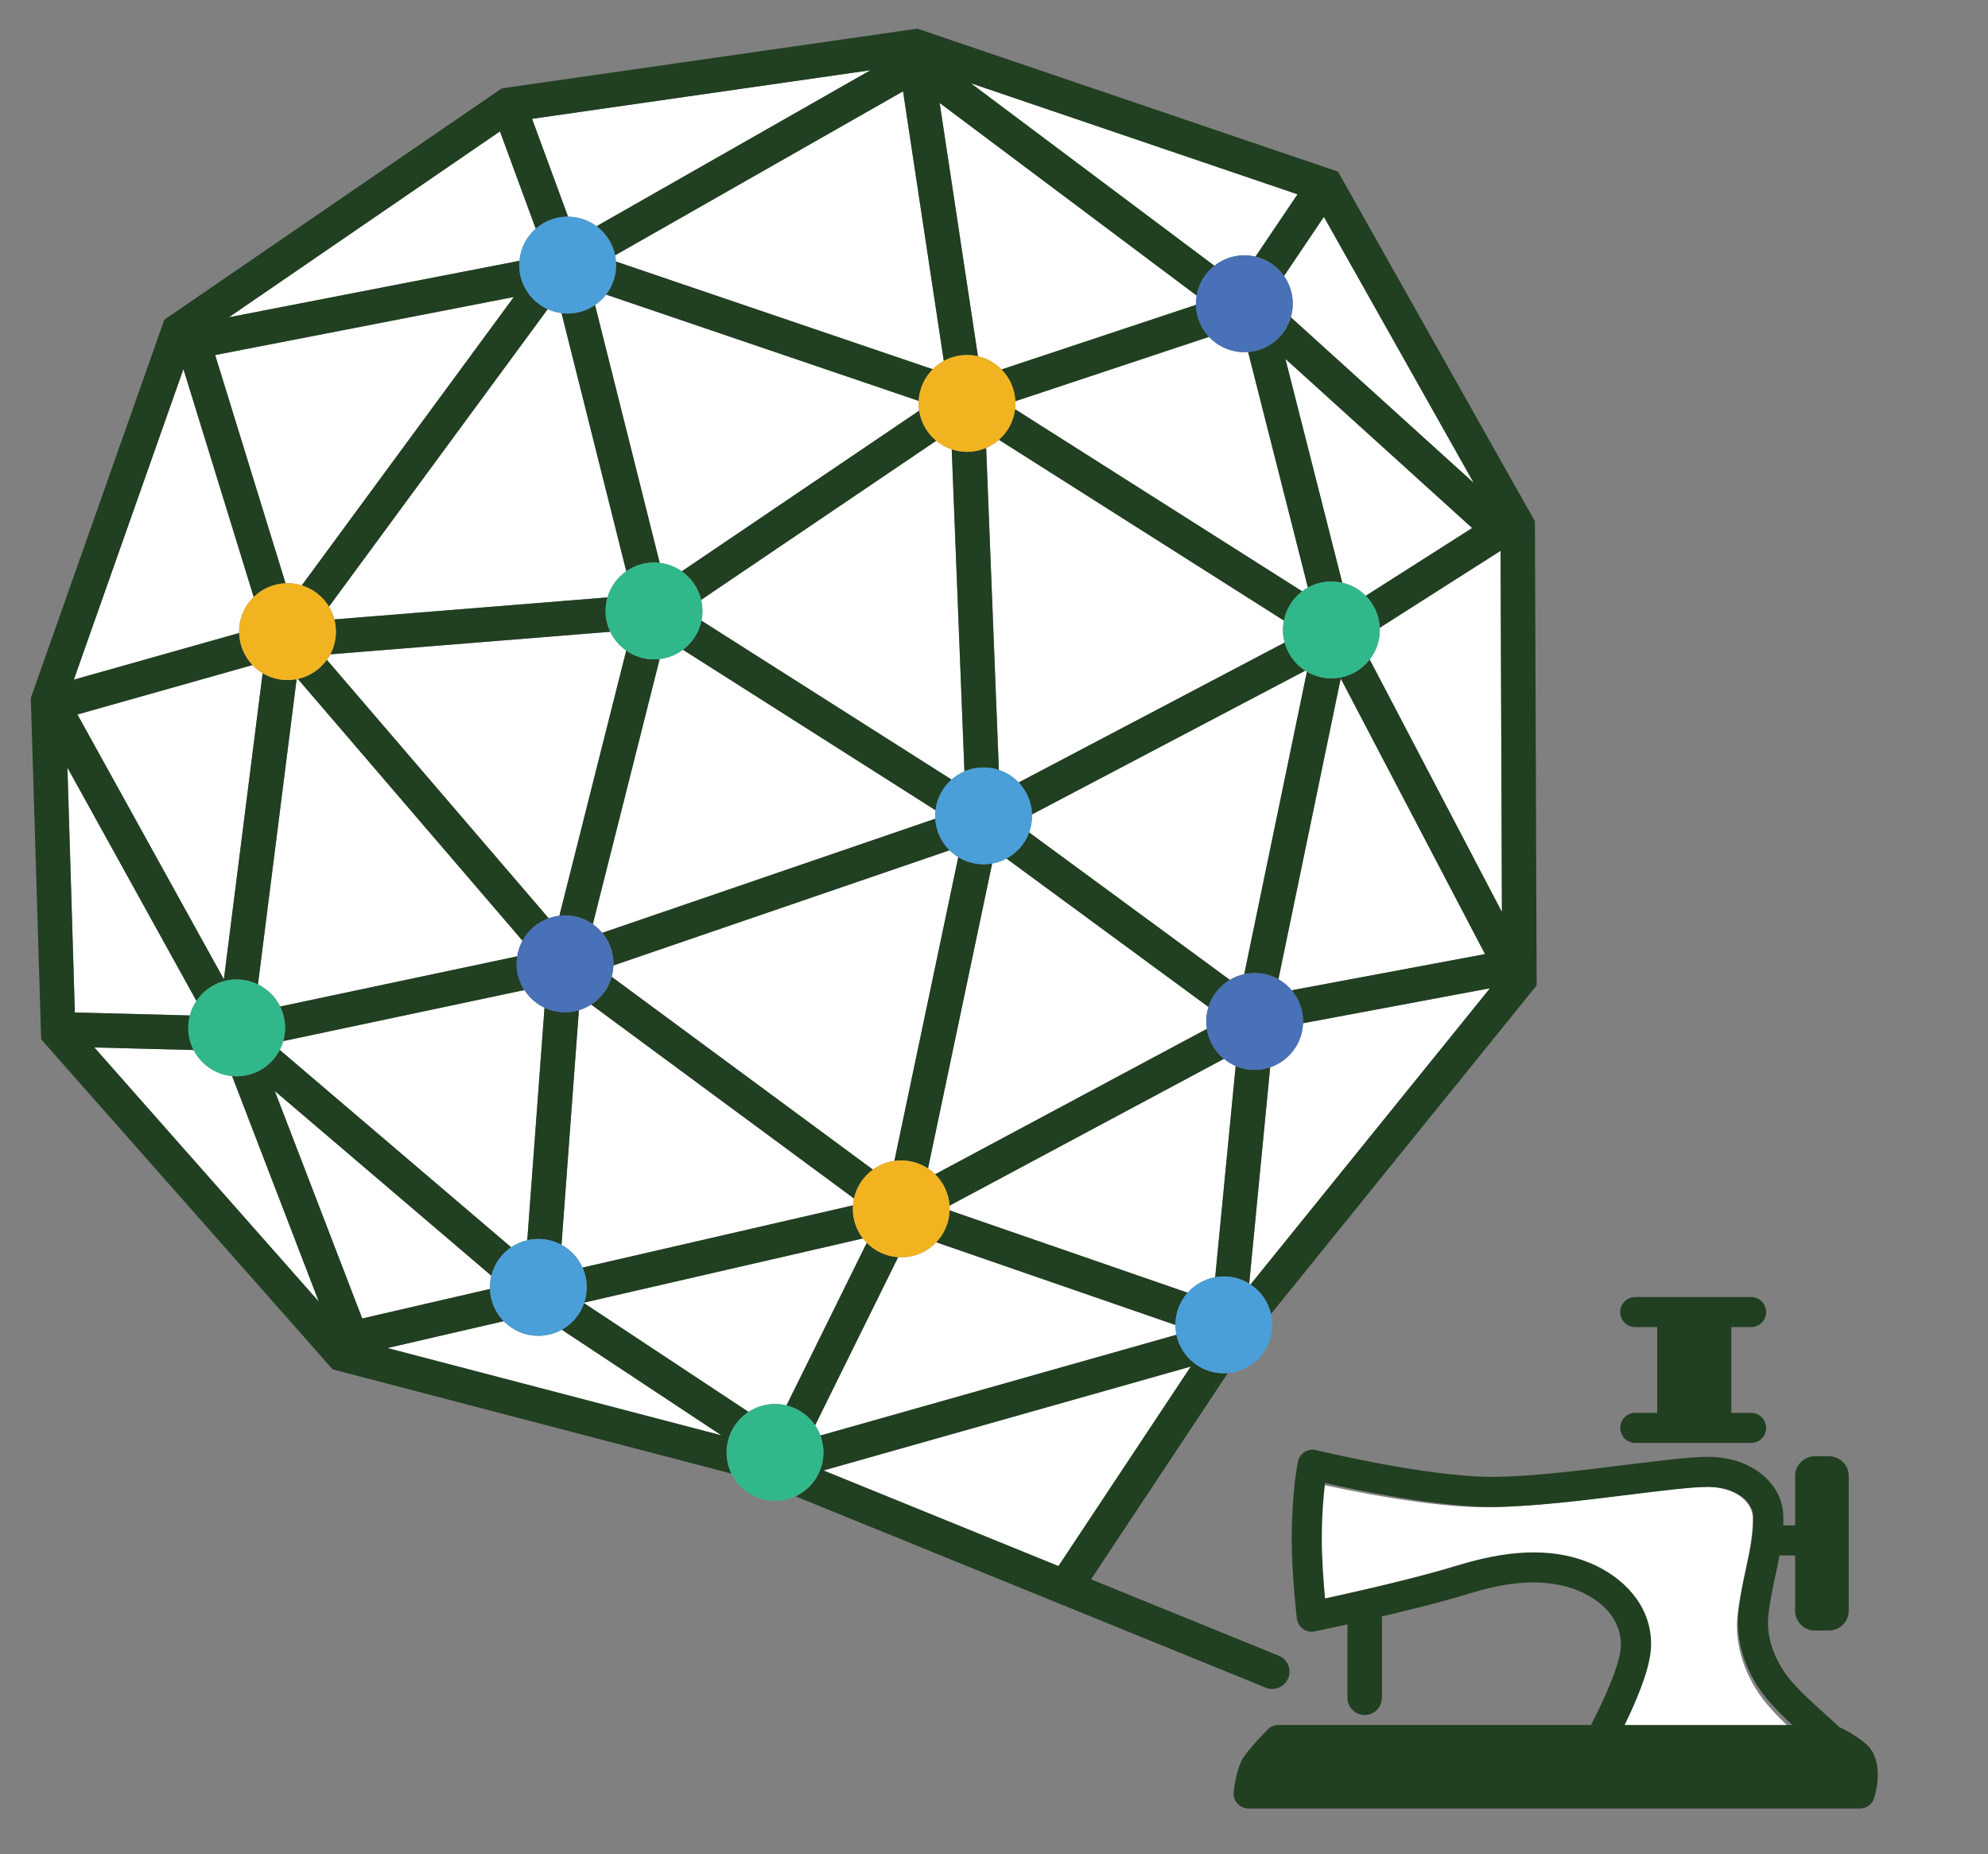<?xml version="1.0" encoding="utf-8"?>
<!-- Generator: Adobe Illustrator 23.1.1, SVG Export Plug-In . SVG Version: 6.00 Build 0)  -->
<svg version="1.1" xmlns="http://www.w3.org/2000/svg" xmlns:xlink="http://www.w3.org/1999/xlink" x="0px" y="0px"
	 viewBox="0 0 1845.59 1720.88" style="enable-background:new 0 0 1845.59 1720.88;" xml:space="preserve">
<rect x="0" y="0" width="1845.59" height="1720.88" fill="#808080" stroke="none"/>
<style type="text/css">
	.st0{fill:none;}
	.st1{display:none;}
	.st2{display:inline;}
	.st3{clip-path:url(#SVGID_2_);}
	.st4{clip-path:url(#SVGID_4_);fill:url(#SVGID_5_);}
	.st5{clip-path:url(#SVGID_4_);fill:url(#SVGID_6_);}
	.st6{fill:#FFFFFF;}
	.st7{fill:#275127;}
	.st8{fill:none;stroke:#275127;stroke-width:32;stroke-linecap:square;stroke-miterlimit:10;}
	.st9{fill:none;stroke:#275127;stroke-width:32;stroke-linecap:square;stroke-linejoin:round;stroke-miterlimit:10;}
	.st10{fill:none;stroke:#275127;stroke-width:32;stroke-miterlimit:10;}
	.st11{fill:none;stroke:#275127;stroke-width:32;stroke-linecap:round;stroke-miterlimit:10;}
	.st12{fill:none;stroke:#275127;stroke-width:32;stroke-linecap:round;stroke-linejoin:round;stroke-miterlimit:10;}
	.st13{fill:none;stroke:#275127;stroke-width:32;stroke-linejoin:round;stroke-miterlimit:10;}
	.st14{fill:#213F21;}
	.st15{fill:none;stroke:#213F21;stroke-width:32;stroke-linecap:square;stroke-miterlimit:10;}
	.st16{fill:none;stroke:#213F21;stroke-width:32;stroke-linecap:square;stroke-linejoin:round;stroke-miterlimit:10;}
	.st17{fill:none;stroke:#213F21;stroke-width:32;stroke-miterlimit:10;}
	.st18{fill:none;stroke:#213F21;stroke-width:32;stroke-linecap:round;stroke-miterlimit:10;}
	.st19{fill:none;stroke:#213F21;stroke-width:32;stroke-linecap:round;stroke-linejoin:round;stroke-miterlimit:10;}
	.st20{fill:none;stroke:#213F21;stroke-width:32;stroke-linejoin:round;stroke-miterlimit:10;}
	.st21{fill:#F1B420;}
	.st22{fill:#31B88A;}
	.st23{fill:#4871B7;}
	.st24{fill:#4A9FD8;}
	.st25{fill:#FFFFFF;stroke:#414042;stroke-width:32;stroke-linecap:square;stroke-linejoin:round;stroke-miterlimit:10;}
	.st26{fill:#414042;stroke:#414042;stroke-width:32;stroke-linecap:round;stroke-linejoin:round;stroke-miterlimit:10;}
	.st27{fill:#414042;}
	.st28{fill:none;stroke:#414042;stroke-width:32;stroke-linecap:round;stroke-linejoin:round;stroke-miterlimit:10;}
	.st29{fill:#FFFFFF;stroke:#58595B;stroke-width:32;stroke-linecap:square;stroke-linejoin:round;stroke-miterlimit:10;}
	.st30{fill:#58595B;stroke:#58595B;stroke-width:32;stroke-linecap:round;stroke-linejoin:round;stroke-miterlimit:10;}
	.st31{fill:#58595B;}
	.st32{fill:none;stroke:#58595B;stroke-width:32;stroke-linecap:round;stroke-linejoin:round;stroke-miterlimit:10;}
	.st33{fill:#FFFFFF;stroke:#213F21;stroke-width:32;stroke-linecap:square;stroke-linejoin:round;stroke-miterlimit:10;}
	.st34{fill:#223F21;stroke:#213F21;stroke-width:32;stroke-linecap:round;stroke-linejoin:round;stroke-miterlimit:10;}
	.st35{fill:#223F21;}
	.st36{fill:#213F21;stroke:#213F21;stroke-width:13;stroke-miterlimit:10;}
	.st37{fill:none;stroke:#213F21;stroke-width:4;stroke-miterlimit:10;}
	.st38{fill:#213F21;stroke:#213F21;stroke-width:4;stroke-miterlimit:10;}
	.st39{fill:none;stroke:#213F21;stroke-width:10;stroke-miterlimit:10;}
	.st40{fill:#30B88A;}
</style>
<pattern  x="-3017.58" y="6597.89" width="48" height="48" patternUnits="userSpaceOnUse" id="_x36__dpi_30_x25_" viewBox="3.6 -51.6 48 48" style="overflow:visible;">
	<g>
		<rect x="3.6" y="-51.6" class="st0" width="48" height="48"/>
		<g>
			<circle cx="27.6" cy="-3.6" r="3.6"/>
			<circle cx="51.6" cy="-3.6" r="3.6"/>
			<circle cx="27.6" cy="-27.6" r="3.6"/>
			<circle cx="51.6" cy="-27.6" r="3.6"/>
			<circle cx="39.6" cy="-15.6" r="3.6"/>
			<circle cx="15.6" cy="-15.6" r="3.6"/>
			<circle cx="39.6" cy="-39.6" r="3.6"/>
			<circle cx="15.6" cy="-39.6" r="3.6"/>
		</g>
		<g>
			<circle cx="3.6" cy="-3.6" r="3.6"/>
			<circle cx="3.6" cy="-27.6" r="3.6"/>
		</g>
		<g>
			<circle cx="27.6" cy="-51.6" r="3.6"/>
			<circle cx="51.6" cy="-51.6" r="3.6"/>
		</g>
		<g>
			<circle cx="3.6" cy="-51.6" r="3.6"/>
		</g>
	</g>
</pattern>
<g id="orig_artwork" class="st1">
	<g class="st2">
		<defs>
			<rect id="SVGID_1_" x="-2414.04" y="2688.44" width="1651.34" height="1193.86"/>
		</defs>
		<clipPath id="SVGID_2_">
			<use xlink:href="#SVGID_1_"  style="overflow:visible;"/>
		</clipPath>
		<g class="st3">
			<defs>
				<rect id="SVGID_3_" x="-2484.63" y="2516.71" width="2052.74" height="1937.91"/>
			</defs>
			<clipPath id="SVGID_4_">
				<use xlink:href="#SVGID_3_"  style="overflow:visible;"/>
			</clipPath>
			<pattern  id="SVGID_5_" xlink:href="#_x36__dpi_30_x25_" patternTransform="matrix(4.507 0 0 5.309 17067.396 56182.035)">
			</pattern>
			<rect x="-7866.64" y="1396.09" class="st4" width="11389.12" height="12447.22"/>
		</g>
	</g>
</g>
<g id="grid_fill">
</g>
<g id="grid">
</g>
<g id="dots">
	<g>
		<polygon class="st0" points="68.54,630.86 68.54,630.86 91.02,567.19 		"/>
		<polygon class="st0" points="69.49,939.75 69.49,939.75 62.58,712.48 		"/>
		<polygon class="st0" points="808.1,65.19 636.73,89.8 808.1,65.19 		"/>
		<polygon class="st0" points="87.6,972.23 295.98,1208.13 295.98,1208.13 87.6,972.23 		"/>
		<polygon class="st0" points="1393.08,511.23 1393.08,511.23 1394.32,846.51 		"/>
		<polygon class="st0" points="1204.57,180.34 901.22,77.23 901.23,77.23 1204.57,180.34 		"/>
		<polygon class="st0" points="761.61,1332.4 1092.18,1238.9 1092.18,1238.9 761.61,1332.4 		"/>
		<polygon class="st0" points="359.68,1251.22 644.3,1325.59 359.68,1251.22 		"/>
		<polygon class="st6" points="982.63,1453.59 1105.47,1268.4 764.48,1364.85 		"/>
		<path class="st6" d="M1122.43,312.65l-179.8,59.74c0.03,0.62,0.05,1.25,0.05,1.88c0.01,1.88-0.11,3.72-0.33,5.54l266.52,169.06
			c1.69-1.28,3.48-2.45,5.35-3.49l-55.53-218.67c-1.1,0.08-2.2,0.14-3.32,0.15C1142.39,326.9,1130.67,321.43,1122.43,312.65z"/>
		<path class="st6" d="M497.37,212.27l-33.22-90.32L212.42,294.5l269.82-52.43C483.28,230.22,488.92,219.69,497.37,212.27z"/>
		<path class="st6" d="M456.14,1184.07l-201.07-171.45l81.2,211.17l118.58-27.41c-0.01-0.43-0.04-0.86-0.04-1.3
			C454.81,1191.27,455.27,1187.59,456.14,1184.07z"/>
		<path class="st6" d="M1165.56,238.18l39.01-57.83L901.23,77.23l226.14,169.42c7.61-6.02,17.22-9.64,27.68-9.68
			C1158.67,236.95,1162.18,237.38,1165.56,238.18z"/>
		<path class="st6" d="M652.09,566.89c0.01,3.15-0.3,6.22-0.91,9.19L883.4,723.6c3.53-3.12,7.56-5.71,11.95-7.6l-11.79-298.92
			c-5.31-1.77-10.19-4.49-14.41-7.98L650.9,556.78C651.66,560.03,652.08,563.41,652.09,566.89z"/>
		<path class="st6" d="M808.1,65.19L636.73,89.8l-142.77,20.5l33.41,90.83c9.9,0.08,19.04,3.35,26.43,8.85L808.1,65.19z"/>
		<path class="st6" d="M921.07,801.5l-59.55,283.04c2.37,1.58,4.59,3.38,6.62,5.36l252.23-134.92c-0.34-2.2-0.52-4.46-0.53-6.76
			c-0.02-4.75,0.71-9.32,2.05-13.62L934.37,796.89C930.28,799.09,925.8,800.66,921.07,801.5z"/>
		<path class="st6" d="M632.96,530.28l220.35-149.1c-0.32-2.15-0.5-4.34-0.51-6.58c0-0.84,0.02-1.68,0.06-2.51l-290.23-98.66
			c-2.88,3.74-6.32,7.01-10.21,9.69l60.04,239.32C620.02,523.33,627.02,526.1,632.96,530.28z"/>
		<path class="st6" d="M1136.24,982.79l-254.72,136.25c0.06,0.93,0.1,1.86,0.11,2.8c0,0.55-0.02,1.09-0.04,1.63l220.98,76.39
			c6.54-7.36,15.46-12.55,25.56-14.37l19.02-196.07C1143.19,987.73,1139.52,985.49,1136.24,982.79z"/>
		<path class="st6" d="M1179.19,990.64l-19.48,200.78c0.41,0.25,0.83,0.51,1.23,0.78l109.83-135.82l112.5-139.12l-173.59,32.49
			C1208.98,968.78,1196.44,984.8,1179.19,990.64z"/>
		<path class="st6" d="M1271.58,612.15l122.74,234.36l-1.25-335.28l-112.15,71.42c0.03,0.62,0.05,1.24,0.05,1.86
			C1281.01,594.92,1277.5,604.51,1271.58,612.15z"/>
		<path class="st6" d="M1198.36,294.48l169.82,153.77l-101.53-180.23l-37.6-66.75l-37.02,54.88c5.08,7.25,8.09,16.07,8.12,25.59
			C1200.17,286.17,1199.54,290.44,1198.36,294.48z"/>
		<path class="st6" d="M235.54,554.11L170.3,342.56L91.02,567.19l-22.47,63.67L222,587.53c-0.01-0.36-0.03-0.72-0.03-1.08
			C221.92,573.77,227.14,562.31,235.54,554.11z"/>
		<path class="st6" d="M467.59,1226.27l-107.92,24.95l284.62,74.38l25.53,6.67l-148.27-98.06c-6.41,3.56-13.77,5.6-21.62,5.63
			C487.26,1239.89,475.8,1234.68,467.59,1226.27z"/>
		<path class="st6" d="M62.58,712.48l6.91,227.27l106.79,2.76c1.29-4.86,3.36-9.4,6.09-13.46L62.58,712.48z"/>
		<path class="st6" d="M179.76,974.61l-92.16-2.38l208.38,235.9l-80.5-209.34C199.89,997.33,186.61,987.9,179.76,974.61z"/>
		<path class="st6" d="M868.2,757.44c-0.01-1.82,0.11-3.61,0.31-5.38l-234.5-148.97c-6.17,4.61-13.57,7.67-21.62,8.6l-62.05,246.1
			c3.26,2.29,6.22,5,8.77,8.05l309.17-105.93C868.24,759.09,868.21,758.27,868.2,757.44z"/>
		<path class="st6" d="M234.39,617.28L71.88,663.17l135.95,245.78l35.98-284.12C240.33,622.75,237.17,620.2,234.39,617.28z"/>
		<path class="st6" d="M505.5,935.29c-7.67-3.6-14.14-9.3-18.7-16.36l-223.85,47.38c-0.81,2.86-1.9,5.6-3.23,8.2l214.82,183.18
			c4.47-3.04,9.52-5.28,14.95-6.55L505.5,935.29z"/>
		<path class="st6" d="M1199.18,919.16l179.47-33.59l-133.98-255.83l-57.85,279.17C1191.53,911.56,1195.72,915.04,1199.18,919.16z"
			/>
		<path class="st6" d="M564,554.48c2.89-9.94,9.13-18.46,17.41-24.26l-60.11-239.59c-4.53-0.57-8.86-1.82-12.87-3.64L305.4,563.07
			c2.2,3.64,3.9,7.62,5,11.84L564,554.48z"/>
		<path class="st6" d="M280.19,543.33l196.85-267.66l-277.26,53.88l65.33,211.83c0.55-0.02,1.09-0.05,1.64-0.05
			C271.43,541.32,275.94,542.02,280.19,543.33z"/>
		<path class="st6" d="M792.79,1112.37L548.86,932.4c-3.51,2.26-7.35,4.04-11.44,5.26l-16.15,217.77c8.6,4.7,15.5,12.12,19.53,21.12
			l251.08-57.77C792.02,1116.59,792.33,1114.46,792.79,1112.37z"/>
		<path class="st6" d="M730.15,1304.47l74.53-150.92c-1.27-1.28-2.45-2.64-3.56-4.07L542.44,1209c-0.06,0.18-0.12,0.36-0.18,0.54
			l152.68,100.97c7.02-4.59,15.39-7.28,24.39-7.31C723.06,1303.18,726.68,1303.63,730.15,1304.47z"/>
		<path class="st6" d="M836.85,1166.95c-1.03,0-2.04-0.04-3.05-0.1l-77.09,156.09c1.99,2.93,3.63,6.1,4.89,9.47l330.57-93.5
			c-0.61-2.92-0.93-5.94-0.94-9.03c0-0.02,0-0.05,0-0.07l-222.05-76.76C861.03,1161.57,849.57,1166.9,836.85,1166.95z"/>
		<path class="st6" d="M1267.91,553l98.8-62.92l-173.38-156.99l52.77,207.79C1254.51,542.8,1262.03,547.08,1267.91,553z"/>
		<path class="st6" d="M519.32,849.96l62.05-246.09c-6.32-4.44-11.45-10.45-14.8-17.48l-259.93,20.94
			c-0.95,1.78-2.01,3.49-3.18,5.12L509.35,852.3C512.52,851.15,515.86,850.36,519.32,849.96z"/>
		<path class="st6" d="M260.06,934.22l220.11-46.59c0.8-5.18,2.49-10.06,4.9-14.5L276.53,630.19c-0.39,0.08-0.78,0.16-1.17,0.23
			l-35.88,283.26C248.4,918.06,255.67,925.3,260.06,934.22z"/>
		<path class="st6" d="M881.52,789.2L569.48,896.12c-0.12,3.64-0.68,7.16-1.61,10.53l242.51,178.93c5.76-4.17,12.55-7.01,19.92-8.06
			l59.32-281.96C886.68,793.75,883.96,791.62,881.52,789.2z"/>
		<path class="st6" d="M945.67,726.27l246.96-129.89c-0.99-3.68-1.53-7.55-1.55-11.54c-0.01-3.02,0.28-5.98,0.84-8.84L927.38,408.2
			c-3.51,3.09-7.5,5.64-11.86,7.52l11.79,298.9C934.37,716.96,940.65,721.01,945.67,726.27z"/>
		<path class="st6" d="M958.06,755.91c0.01,0.4,0.03,0.79,0.03,1.19c0.02,5.46-0.93,10.69-2.7,15.53l186.34,136.85
			c4.09-2.45,8.59-4.26,13.39-5.31l58.18-280.73c-0.52-0.31-1.04-0.63-1.54-0.95L958.06,755.91z"/>
		<path class="st6" d="M865.89,342.72c3.03-3.04,6.49-5.66,10.29-7.74l-37.83-250.2L571.03,236.99c0.39,1.88,0.64,3.81,0.79,5.77
			L865.89,342.72z"/>
		<path class="st6" d="M929.78,342.93l180.51-59.97c-0.01-0.29-0.02-0.58-0.03-0.88c-0.01-2.65,0.22-5.24,0.65-7.77L872.35,95.58
			l35.55,235.08C916.35,332.61,923.9,336.95,929.78,342.93z"/>
		<path class="st14" d="M1110.29,282.96l-180.51,59.97c7.53,7.65,12.33,17.99,12.85,29.45l179.8-59.74
			C1115.12,304.85,1110.56,294.44,1110.29,282.96z"/>
		<path class="st14" d="M1208.88,548.86L942.35,379.8c-1.34,11.28-6.86,21.27-14.97,28.4L1191.93,576
			C1194.08,564.99,1200.26,555.41,1208.88,548.86z"/>
		<path class="st14" d="M865.89,342.72l-294.08-99.97c0.08,1.04,0.13,2.08,0.13,3.13c0.04,10.37-3.45,19.92-9.31,27.55l290.23,98.66
			C853.45,360.65,858.31,350.34,865.89,342.72z"/>
		<path class="st14" d="M1092.18,1238.9l-330.57,93.5c1.81,4.85,2.81,10.09,2.83,15.57c0.07,18.07-10.54,33.68-25.89,40.87
			l436.54,177.6c1.97,0.8,4.02,1.18,6.02,1.18c6.32,0,12.3-3.76,14.83-9.98c3.33-8.19-0.61-17.52-8.79-20.85l-174.28-70.9
			l126.96-191.42c-1.15,0.09-2.32,0.16-3.49,0.16C1114.62,1274.72,1096.43,1259.38,1092.18,1238.9z M982.63,1453.59l-218.15-88.75
			l340.99-96.45L982.63,1453.59z"/>
		<path class="st14" d="M480.16,887.63l-220.11,46.59c2.92,5.93,4.58,12.6,4.6,19.66c0.02,4.31-0.59,8.48-1.71,12.44l223.85-47.38
			c-4.5-6.97-7.14-15.26-7.18-24.18C479.61,892.33,479.8,889.96,480.16,887.63z"/>
		<path class="st14" d="M509.35,852.3L303.46,612.43c-6.37,8.88-15.88,15.35-26.93,17.76l208.54,242.95
			C490.3,863.53,498.93,856.05,509.35,852.3z"/>
		<path class="st14" d="M881.52,1119.04l254.72-136.25c-8.33-6.85-14.15-16.64-15.88-27.8l-252.23,134.92
			C875.8,1097.42,880.78,1107.65,881.52,1119.04z"/>
		<path class="st14" d="M524.74,939.53c-6.88,0.03-13.39-1.5-19.23-4.24l-16.01,215.85c3.25-0.76,6.63-1.18,10.11-1.19
			c7.85-0.03,15.23,1.96,21.66,5.47l16.15-217.77C533.4,938.85,529.14,939.52,524.74,939.53z"/>
		<path class="st14" d="M1427.08,909.05l-0.53-1l-0.02-4.85L1425,492.19l-0.03-8.33l-4.09-7.26l-172.73-306.63l-6-10.66l-11.58-3.94
			L858.98,29.07l-7.26-2.47l-7.59,1.09L473.22,80.95l-7.39,1.06l-6.16,4.22L161.14,290.85l-8.61,5.9l-3.47,9.84L30.59,642.24
			l-1.99,5.64l0.18,5.98l9.09,299.26l0.35,11.55l7.65,8.66l256.47,290.35l6.46,7.31l9.44,2.47l360.8,94.29
			c-2.85-5.88-4.47-12.47-4.49-19.44c-0.06-15.82,8.07-29.74,20.38-37.8l-152.68-100.97c-3.63,10.55-11.08,19.33-20.7,24.67
			l148.27,98.06l-25.53-6.67l-284.62-74.38h0l107.92-24.95c-7.58-7.77-12.36-18.27-12.73-29.9l-118.58,27.41l-81.2-211.17
			l201.07,171.45c2.7-10.9,9.37-20.23,18.4-26.37L259.72,974.52c-7.42,14.47-22.45,24.41-39.84,24.47c-1.49,0.01-2.96-0.07-4.41-0.2
			l80.5,209.34l0,0L87.6,972.23h0l92.16,2.38c-3.15-6.11-4.95-13.04-4.98-20.39c-0.02-4.05,0.51-7.97,1.51-11.71l-106.79-2.76h0
			l-6.91-227.27l119.79,216.57c8.03-11.98,21.68-19.88,37.18-19.94c7.15-0.03,13.92,1.63,19.93,4.58l35.88-283.26
			c-2.68,0.51-5.45,0.79-8.27,0.8c-8.51,0.03-16.47-2.3-23.27-6.39l-35.98,284.12L71.88,663.17l162.51-45.89
			c-7.42-7.78-12.07-18.22-12.39-29.75L68.54,630.86h0l22.47-63.67l79.28-224.63l65.24,211.55c7.69-7.5,18.07-12.27,29.56-12.73
			l-65.33-211.83l277.26-53.88L280.19,543.33c10.62,3.28,19.56,10.4,25.21,19.74l203.04-276.08c-15.5-7.04-26.32-22.62-26.38-40.76
			c-0.01-1.4,0.06-2.79,0.18-4.16L212.42,294.5l251.72-172.55l33.22,90.32c7.87-6.91,18.17-11.12,29.46-11.16
			c0.18,0,0.35,0.01,0.53,0.01l-33.41-90.83l142.77-20.5L808.1,65.19l0,0L553.8,209.97c8.69,6.47,14.97,16,17.23,27.01L838.35,84.79
			l37.83,250.2c6.35-3.48,13.64-5.47,21.39-5.5c3.55-0.01,7,0.4,10.32,1.16L872.35,95.58l238.57,178.73
			c1.9-11.16,7.92-20.92,16.45-27.66L901.23,77.23l0,0l303.35,103.12h0l-39.01,57.83c10.89,2.57,20.25,9.09,26.47,17.98l37.02-54.88
			l37.6,66.75l101.53,180.23l-169.82-153.77c-5.12,17.62-20.74,30.78-39.67,32.23l55.53,218.67c6.41-3.56,13.78-5.61,21.64-5.64
			c3.52-0.01,6.94,0.39,10.24,1.15l-52.77-207.79l173.38,156.99l-98.8,62.92c7.63,7.68,12.5,18.09,13.01,29.65l112.15-71.42l0,0
			l1.25,335.28l-122.74-234.36c-8.19,10.57-20.98,17.41-35.38,17.46c-8.36,0.03-16.19-2.23-22.91-6.18l-58.18,280.73
			c3.06-0.67,6.23-1.04,9.49-1.05c8.07-0.03,15.65,2.08,22.21,5.78l57.85-279.17l133.98,255.83l-179.47,33.59
			c6.54,7.77,10.5,17.79,10.54,28.74c0,0.62-0.02,1.23-0.04,1.85l173.59-32.49l-112.5,139.12l-109.83,135.82
			c9.45,6.25,16.39,15.98,19.02,27.37l239.46-296.12l7.16-8.85l-0.02-5.44L1427.08,909.05z"/>
		<path class="st14" d="M650.9,556.78L869.14,409.1c-8.34-6.89-14.15-16.72-15.84-27.92l-220.35,149.1
			C641.83,536.51,648.35,545.88,650.9,556.78z"/>
		<path class="st14" d="M612.45,522.44l-60.04-239.32c-7.18,4.94-15.87,7.84-25.25,7.88c-1.99,0.01-3.94-0.13-5.86-0.37
			l60.11,239.59c7.25-5.07,16.05-8.07,25.57-8.11C608.84,522.11,610.66,522.23,612.45,522.44z"/>
		<path class="st14" d="M869.18,1153.04l222.05,76.76c-0.03-11.49,4.27-21.97,11.34-29.94l-220.98-76.39
			C881.23,1134.93,876.57,1145.3,869.18,1153.04z"/>
		<path class="st14" d="M1164.94,993.01c-6.32,0.02-12.33-1.26-17.79-3.59l-19.02,196.07c2.56-0.46,5.19-0.72,7.87-0.73
			c8.69-0.03,16.81,2.41,23.7,6.66l19.48-200.78C1174.71,992.15,1169.93,992.99,1164.94,993.01z"/>
		<path class="st14" d="M804.68,1153.55l-74.53,150.92c10.99,2.67,20.4,9.37,26.57,18.47l77.09-156.09
			C822.43,1166.13,812.2,1161.18,804.68,1153.55z"/>
		<path class="st14" d="M791.87,1118.77l-251.08,57.77c2.49,5.56,3.89,11.71,3.92,18.19c0.02,4.99-0.79,9.78-2.27,14.27
			l258.68-59.52c-5.84-7.55-9.34-17.02-9.38-27.3C791.74,1121.03,791.79,1119.9,791.87,1118.77z"/>
		<path class="st14" d="M562.21,567.23c-0.02-4.43,0.62-8.7,1.79-12.74l-253.6,20.42c0.93,3.58,1.44,7.34,1.45,11.21
			c0.03,7.66-1.87,14.88-5.22,21.2l259.93-20.94C563.8,580.57,562.23,574.08,562.21,567.23z"/>
		<path class="st14" d="M607.32,612c-9.66,0.04-18.6-2.99-25.95-8.14l-62.05,246.09c1.67-0.19,3.36-0.31,5.08-0.31
			c9.66-0.04,18.6,2.99,25.95,8.14l62.05-246.1C610.73,611.88,609.04,612,607.32,612z"/>
		<path class="st14" d="M913.32,802.21c-8.69,0.03-16.8-2.41-23.69-6.65l-59.32,281.96c2.03-0.29,4.11-0.45,6.22-0.46
			c9.24-0.03,17.84,2.73,25,7.48l59.55-283.04C918.55,801.95,915.96,802.2,913.32,802.21z"/>
		<path class="st14" d="M883.4,723.6L651.19,576.08c-2.24,10.99-8.49,20.53-17.17,27.01l234.5,148.97
			C869.82,740.77,875.31,730.75,883.4,723.6z"/>
		<path class="st14" d="M548.86,932.4l243.93,179.98c2.4-10.96,8.79-20.43,17.59-26.79L567.86,906.65
			C564.88,917.38,558.01,926.5,548.86,932.4z"/>
		<path class="st14" d="M868.28,759.91L559.11,865.84c6.46,7.75,10.36,17.71,10.4,28.58c0,0.57-0.02,1.13-0.04,1.69L881.52,789.2
			C873.89,781.64,868.95,771.35,868.28,759.91z"/>
		<path class="st14" d="M958.06,755.91l253.69-133.43c-9.25-5.95-16.18-15.2-19.11-26.1L945.67,726.27
			C953.07,734.03,957.72,744.42,958.06,755.91z"/>
		<path class="st14" d="M912.98,712.33c5.01-0.02,9.83,0.8,14.33,2.29l-11.79-298.9c-5.4,2.33-11.36,3.64-17.62,3.66
			c-5.02,0.02-9.84-0.8-14.36-2.3L895.34,716C900.75,713.66,906.71,712.35,912.98,712.33z"/>
		<path class="st14" d="M934.37,796.89l187.52,137.72c3.33-10.61,10.48-19.52,19.84-25.13L955.4,772.63
			C951.6,783.07,944.05,791.7,934.37,796.89z"/>
		<path class="st21" d="M852.86,372.09c-0.04,0.83-0.07,1.67-0.06,2.51c0.01,2.24,0.19,4.43,0.51,6.58
			c1.69,11.2,7.5,21.03,15.84,27.92c4.22,3.49,9.1,6.21,14.41,7.98c4.51,1.5,9.34,2.32,14.36,2.3c6.26-0.02,12.21-1.33,17.62-3.66
			c4.35-1.88,8.35-4.43,11.86-7.52c8.11-7.13,13.63-17.12,14.97-28.4c0.22-1.82,0.34-3.66,0.33-5.54c0-0.63-0.03-1.26-0.05-1.88
			c-0.52-11.46-5.32-21.8-12.85-29.45c-5.89-5.99-13.43-10.32-21.89-12.28c-3.32-0.77-6.77-1.18-10.32-1.16
			c-7.75,0.03-15.04,2.02-21.39,5.5c-3.8,2.08-7.26,4.69-10.29,7.74C858.31,350.34,853.45,360.65,852.86,372.09z"/>
		<path class="st22" d="M566.57,586.38c3.35,7.03,8.48,13.05,14.8,17.48c7.34,5.15,16.29,8.18,25.95,8.14
			c1.72-0.01,3.41-0.12,5.08-0.31c8.05-0.94,15.45-3.99,21.62-8.6c8.67-6.48,14.93-16.02,17.17-27.01c0.6-2.97,0.92-6.04,0.91-9.19
			c-0.01-3.48-0.43-6.86-1.2-10.12c-2.55-10.9-9.06-20.26-17.94-26.5c-5.94-4.18-12.94-6.95-20.51-7.84
			c-1.79-0.21-3.62-0.33-5.47-0.32c-9.52,0.04-18.32,3.03-25.57,8.11c-8.29,5.8-14.52,14.32-17.41,24.26
			c-1.18,4.04-1.81,8.32-1.79,12.74C562.23,574.08,563.8,580.57,566.57,586.38z"/>
		<path class="st23" d="M1121.89,934.61c-1.35,4.3-2.07,8.88-2.05,13.62c0.01,2.3,0.19,4.56,0.53,6.76
			c1.73,11.15,7.55,20.94,15.88,27.8c3.28,2.7,6.95,4.94,10.91,6.63c5.46,2.33,11.47,3.62,17.79,3.59
			c4.98-0.02,9.77-0.86,14.24-2.37c17.26-5.84,29.79-21.86,30.49-40.89c0.02-0.61,0.04-1.23,0.04-1.85
			c-0.04-10.95-4-20.97-10.54-28.74c-3.46-4.12-7.65-7.59-12.37-10.25c-6.56-3.7-14.14-5.81-22.21-5.78
			c-3.26,0.01-6.43,0.38-9.49,1.05c-4.79,1.05-9.3,2.86-13.39,5.31C1132.37,915.09,1125.21,924,1121.89,934.61z"/>
		<path class="st23" d="M537.42,937.66c4.09-1.22,7.93-3,11.44-5.26c9.15-5.89,16.02-15.01,19-25.75c0.94-3.37,1.49-6.9,1.61-10.53
			c0.02-0.56,0.04-1.13,0.04-1.69c-0.04-10.87-3.94-20.83-10.4-28.58c-2.55-3.06-5.5-5.76-8.77-8.05
			c-7.34-5.15-16.29-8.18-25.95-8.14c-1.72,0.01-3.41,0.12-5.08,0.31c-3.46,0.4-6.8,1.2-9.97,2.34
			c-10.42,3.75-19.05,11.24-24.28,20.84c-2.41,4.43-4.1,9.32-4.9,14.5c-0.36,2.32-0.55,4.7-0.54,7.12
			c0.03,8.92,2.67,17.21,7.18,24.18c4.56,7.06,11.04,12.76,18.7,16.36c5.84,2.74,12.35,4.26,19.23,4.24
			C529.14,939.52,533.4,938.85,537.42,937.66z"/>
		<path class="st21" d="M833.8,1166.85c1.01,0.06,2.02,0.11,3.05,0.1c12.72-0.05,24.18-5.39,32.33-13.91
			c7.4-7.74,12.05-18.11,12.41-29.57c0.02-0.54,0.04-1.09,0.04-1.63c0-0.94-0.05-1.87-0.11-2.8c-0.74-11.39-5.73-21.62-13.39-29.13
			c-2.03-1.99-4.24-3.79-6.62-5.36c-7.16-4.76-15.76-7.52-25-7.48c-2.11,0.01-4.19,0.17-6.22,0.46c-7.37,1.05-14.16,3.89-19.92,8.06
			c-8.8,6.37-15.19,15.83-17.59,26.79c-0.46,2.08-0.76,4.22-0.92,6.4c-0.08,1.12-0.13,2.26-0.13,3.4
			c0.04,10.29,3.54,19.75,9.38,27.3c1.1,1.43,2.29,2.79,3.56,4.07C812.2,1161.18,822.43,1166.13,833.8,1166.85z"/>
		<path class="st24" d="M927.31,714.62c-4.51-1.5-9.32-2.31-14.33-2.29c-6.27,0.02-12.23,1.33-17.64,3.67
			c-4.39,1.9-8.41,4.48-11.95,7.6c-8.09,7.15-13.57,17.17-14.88,28.46c-0.2,1.77-0.32,3.56-0.31,5.38c0,0.83,0.03,1.66,0.08,2.48
			c0.66,11.44,5.6,21.73,13.24,29.29c2.44,2.42,5.16,4.55,8.1,6.36c6.89,4.24,15.01,6.68,23.69,6.65c2.65-0.01,5.24-0.26,7.76-0.71
			c4.73-0.84,9.2-2.42,13.29-4.61c9.68-5.19,17.23-13.82,21.03-24.26c1.76-4.84,2.72-10.07,2.7-15.53c0-0.4-0.02-0.79-0.03-1.19
			c-0.34-11.49-4.99-21.89-12.38-29.64C940.65,721.01,934.37,716.96,927.31,714.62z"/>
		<path class="st24" d="M544.71,1194.73c-0.02-6.48-1.43-12.63-3.92-18.19c-4.03-9-10.93-16.43-19.53-21.12
			c-6.43-3.51-13.82-5.5-21.66-5.47c-3.48,0.01-6.86,0.43-10.11,1.19c-5.43,1.27-10.48,3.51-14.95,6.55
			c-9.03,6.13-15.7,15.47-18.4,26.37c-0.87,3.52-1.33,7.21-1.32,11c0,0.44,0.02,0.87,0.04,1.3c0.37,11.63,5.16,22.13,12.73,29.9
			c8.2,8.41,19.66,13.62,32.34,13.58c7.85-0.03,15.21-2.07,21.62-5.63c9.63-5.35,17.07-14.12,20.7-24.67
			c0.06-0.18,0.12-0.36,0.18-0.54C543.92,1204.51,544.73,1199.72,544.71,1194.73z"/>
		<path class="st21" d="M303.46,612.43c1.17-1.63,2.23-3.34,3.18-5.12c3.36-6.32,5.25-13.54,5.22-21.2
			c-0.01-3.87-0.52-7.63-1.45-11.21c-1.1-4.22-2.8-8.2-5-11.84c-5.64-9.34-14.59-16.46-25.21-19.74c-4.25-1.31-8.76-2.01-13.45-2
			c-0.55,0-1.09,0.03-1.64,0.05c-11.49,0.46-21.87,5.22-29.56,12.73c-8.41,8.2-13.62,19.66-13.57,32.34c0,0.36,0.02,0.72,0.03,1.08
			c0.32,11.53,4.97,21.97,12.39,29.75c2.78,2.92,5.94,5.47,9.42,7.56c6.8,4.08,14.76,6.42,23.27,6.39c2.83-0.01,5.59-0.29,8.27-0.8
			c0.39-0.07,0.78-0.15,1.17-0.23C287.57,627.78,297.09,621.31,303.46,612.43z"/>
		<path class="st22" d="M1191.93,576c-0.56,2.86-0.85,5.81-0.84,8.84c0.01,3.99,0.56,7.86,1.55,11.54
			c2.93,10.9,9.86,20.15,19.11,26.1c0.51,0.33,1.02,0.65,1.54,0.95c6.72,3.95,14.55,6.21,22.91,6.18
			c14.41-0.05,27.2-6.89,35.38-17.46c5.92-7.64,9.43-17.23,9.39-27.65c0-0.62-0.03-1.24-0.05-1.86
			c-0.51-11.56-5.39-21.97-13.01-29.65c-5.88-5.92-13.4-10.2-21.81-12.12c-3.29-0.75-6.71-1.16-10.24-1.15
			c-7.85,0.03-15.23,2.08-21.64,5.64c-1.87,1.04-3.66,2.2-5.35,3.49C1200.26,555.41,1194.08,564.99,1191.93,576z"/>
		<path class="st24" d="M527.17,291c9.37-0.03,18.06-2.94,25.25-7.88c3.89-2.68,7.34-5.95,10.21-9.69
			c5.87-7.63,9.35-17.18,9.31-27.55c0-1.05-0.06-2.1-0.13-3.13c-0.14-1.96-0.4-3.89-0.79-5.77c-2.26-11.01-8.53-20.55-17.23-27.01
			c-7.39-5.5-16.53-8.77-26.43-8.85c-0.18,0-0.35-0.01-0.53-0.01c-11.29,0.04-21.59,4.26-29.46,11.16
			c-8.45,7.42-14.09,17.94-15.13,29.79c-0.12,1.37-0.19,2.75-0.18,4.16c0.07,18.14,10.88,33.72,26.38,40.76
			c4.01,1.82,8.33,3.07,12.87,3.64C523.23,290.87,525.18,291.01,527.17,291z"/>
		<path class="st23" d="M1110.29,282.96c0.26,11.48,4.82,21.89,12.14,29.69c8.24,8.78,19.96,14.26,32.95,14.21
			c1.12,0,2.22-0.06,3.32-0.15c18.92-1.45,34.54-14.61,39.67-32.23c1.18-4.04,1.81-8.31,1.79-12.73
			c-0.04-9.53-3.04-18.34-8.12-25.59c-6.23-8.89-15.59-15.41-26.47-17.98c-3.38-0.8-6.89-1.22-10.51-1.21
			c-10.46,0.04-20.06,3.66-27.68,9.68c-8.53,6.74-14.54,16.5-16.45,27.66c-0.43,2.53-0.66,5.12-0.65,7.77
			C1110.27,282.37,1110.29,282.66,1110.29,282.96z"/>
		<path class="st22" d="M264.66,953.88c-0.03-7.06-1.68-13.73-4.6-19.66c-4.39-8.92-11.66-16.16-20.58-20.54
			c-6.01-2.95-12.78-4.6-19.93-4.58c-15.51,0.06-29.15,7.96-37.18,19.94c-2.73,4.07-4.8,8.61-6.09,13.46
			c-0.99,3.74-1.52,7.66-1.51,11.71c0.03,7.35,1.83,14.28,4.98,20.39c6.85,13.29,20.13,22.72,35.72,24.18
			c1.45,0.14,2.92,0.21,4.41,0.2c17.39-0.06,32.42-10,39.84-24.47c1.33-2.6,2.42-5.34,3.23-8.2
			C264.07,962.37,264.68,958.2,264.66,953.88z"/>
		<path class="st22" d="M764.44,1347.97c-0.02-5.48-1.02-10.72-2.83-15.57l0,0c-1.26-3.36-2.91-6.54-4.89-9.47
			c-6.17-9.09-15.58-15.8-26.57-18.47c-3.47-0.84-7.09-1.29-10.81-1.28c-9.01,0.03-17.38,2.72-24.39,7.31
			c-12.32,8.06-20.44,21.98-20.38,37.8c0.03,6.97,1.64,13.57,4.49,19.44c7.31,15.05,22.77,25.4,40.62,25.33
			c6.75-0.02,13.15-1.55,18.89-4.24C753.9,1381.65,764.51,1366.04,764.44,1347.97z"/>
		<path class="st24" d="M1160.94,1192.19c-0.41-0.27-0.82-0.53-1.23-0.78c-6.89-4.25-15.01-6.69-23.7-6.66
			c-2.69,0.01-5.32,0.27-7.87,0.73c-10.1,1.83-19.02,7.01-25.56,14.37c-7.08,7.96-11.37,18.45-11.34,29.94c0,0.02,0,0.05,0,0.07
			c0.01,3.1,0.34,6.12,0.94,9.03l0,0c4.26,20.47,22.44,35.82,44.17,35.74c1.18,0,2.34-0.07,3.49-0.16
			c23.18-1.87,41.37-21.3,41.28-44.95c-0.01-3.43-0.42-6.76-1.16-9.96C1177.33,1208.18,1170.39,1198.45,1160.94,1192.19z"/>
	</g>
</g>
<g id="sewing_macine">
	<path class="st14" d="M1266.92,1591.83c-8.84,0-16-7.16-16-16v-80.96c0-8.84,7.16-16,16-16s16,7.16,16,16v80.96
		C1282.92,1584.66,1275.76,1591.83,1266.92,1591.83z"/>
	<path class="st6" d="M1504.83,1606.3h159.5c-8.49-7.84-17.1-16.26-24.34-24.98c-19.59-23.6-29.71-53.77-27.07-80.7
		c1.49-15.25,4.5-29.19,7.41-42.66c3.7-17.16,7.2-33.38,6.83-49.65c-0.31-13.67-15.43-28.23-42.84-28.28
		c-14.79-0.03-44.03,3.59-74.99,7.43c-43.21,5.35-92.18,11.42-129.3,11.58c-51.95,0.2-127.85-15.47-160.02-22.71
		c-1.45,11.71-3.07,30.15-3.07,53.85c0,18.85,1.73,41.24,3.08,55.89c28.48-6.18,89.89-19.97,130.36-32.46
		c24.51-7.57,47.24-11.35,68.03-11.35c22.12,0,42.04,4.28,59.63,12.83c15.65,7.61,28.69,18.24,37.72,30.75
		c10.8,14.95,15.59,32.33,13.85,50.25C1527.67,1556.09,1515.28,1584.92,1504.83,1606.3z"/>
	<g>
		<path class="st14" d="M1731.28,1617.8c-10.12-8.15-19.08-12.65-23.72-14.67c-4.19-4.09-9.15-8.56-14.36-13.25
			c-10.63-9.57-22.67-20.41-31.5-31.05c-11.17-13.46-22.33-35.84-20.14-58.26c1.3-13.29,4.07-26.1,6.74-38.49
			c1.3-6.05,2.62-12.16,3.77-18.37h14.46v51.37c0,10.07,8.24,18.32,18.32,18.32h13.13c10.07,0,18.32-8.24,18.32-18.32v-125.1
			c0-10.07-8.24-18.32-18.32-18.32h-13.13c-10.07,0-18.32,8.24-18.32,18.32v45.84h-11.04c0.12-2.89,0.17-5.8,0.1-8.73
			c-0.71-31.21-30.66-54.81-69.67-54.88c-0.08,0-0.15,0-0.23,0c-16.22,0-44.16,3.46-76.49,7.47c-41.42,5.13-88.36,10.95-122.95,11.1
			c-0.32,0-0.64,0-0.97,0c-61.14,0-162.33-24.57-163.35-24.82c-3.67-0.9-7.55-0.27-10.74,1.74c-3.2,2.01-5.44,5.23-6.22,8.93
			c-0.23,1.11-5.76,27.76-5.76,72.46c0,31.71,4.56,71.4,4.75,73.07c0.45,3.89,2.52,7.41,5.69,9.7c3.17,2.29,7.16,3.14,11,2.35
			c3.69-0.77,91.09-18.96,144.99-35.59c42.41-13.09,77.48-13.13,104.22-0.12c35.24,17.15,35.55,43.61,34.8,51.31
			c-1.69,17.45-15.71,48.34-27.64,71.25h-290.18c-3.78,0-7.39,1.53-10.02,4.24c-2.8,2.89-17.06,17.72-22.34,25.68
			c-6.22,9.38-8.58,26.97-9.15,32.14c-0.44,3.94,0.82,7.89,3.47,10.84c2.65,2.96,6.43,4.65,10.39,4.65h567.45
			c6.07,0,11.44-3.92,13.29-9.71C1741.11,1665.31,1750.61,1633.38,1731.28,1617.8z M1518.93,1483.43
			c-8.82-12.21-21.56-22.59-36.84-30.02c-17.17-8.35-36.63-12.53-58.23-12.53c-20.3,0-42.49,3.69-66.43,11.08
			c-39.51,12.2-99.48,25.67-127.29,31.7c-1.32-14.3-3.01-36.17-3.01-54.58c0-23.14,1.59-41.15,3-52.58
			c31.41,7.06,105.52,22.37,156.26,22.17c36.25-0.16,84.07-6.08,126.26-11.31c30.23-3.75,58.78-7.28,73.23-7.26
			c26.76,0.05,41.53,14.27,41.83,27.62c0.36,15.89-3.06,31.72-6.67,48.48c-2.84,13.16-5.78,26.77-7.24,41.66
			c-2.57,26.3,7.31,55.76,26.44,78.8c7.08,8.52,15.48,16.74,23.77,24.4h-155.74c10.21-20.87,22.3-49.03,24.2-68.55
			C1534.16,1515,1529.48,1498.03,1518.93,1483.43z"/>
		<path class="st14" d="M1518.14,1311.38c-7.7,0-13.95,6.25-13.95,13.95c0,7.71,6.25,13.95,13.95,13.95h107.51
			c7.7,0,13.95-6.25,13.95-13.95c0-7.71-6.25-13.95-13.95-13.95h-18.34v-79.62h18.34c7.7,0,13.95-6.25,13.95-13.95
			c0-7.71-6.25-13.95-13.95-13.95h-107.51c-7.7,0-13.95,6.25-13.95,13.95c0,7.71,6.25,13.95,13.95,13.95h20.36v79.62H1518.14z"/>
	</g>
</g>
<g id="type">
</g>
<g id="Layer_1">
</g>
</svg>
